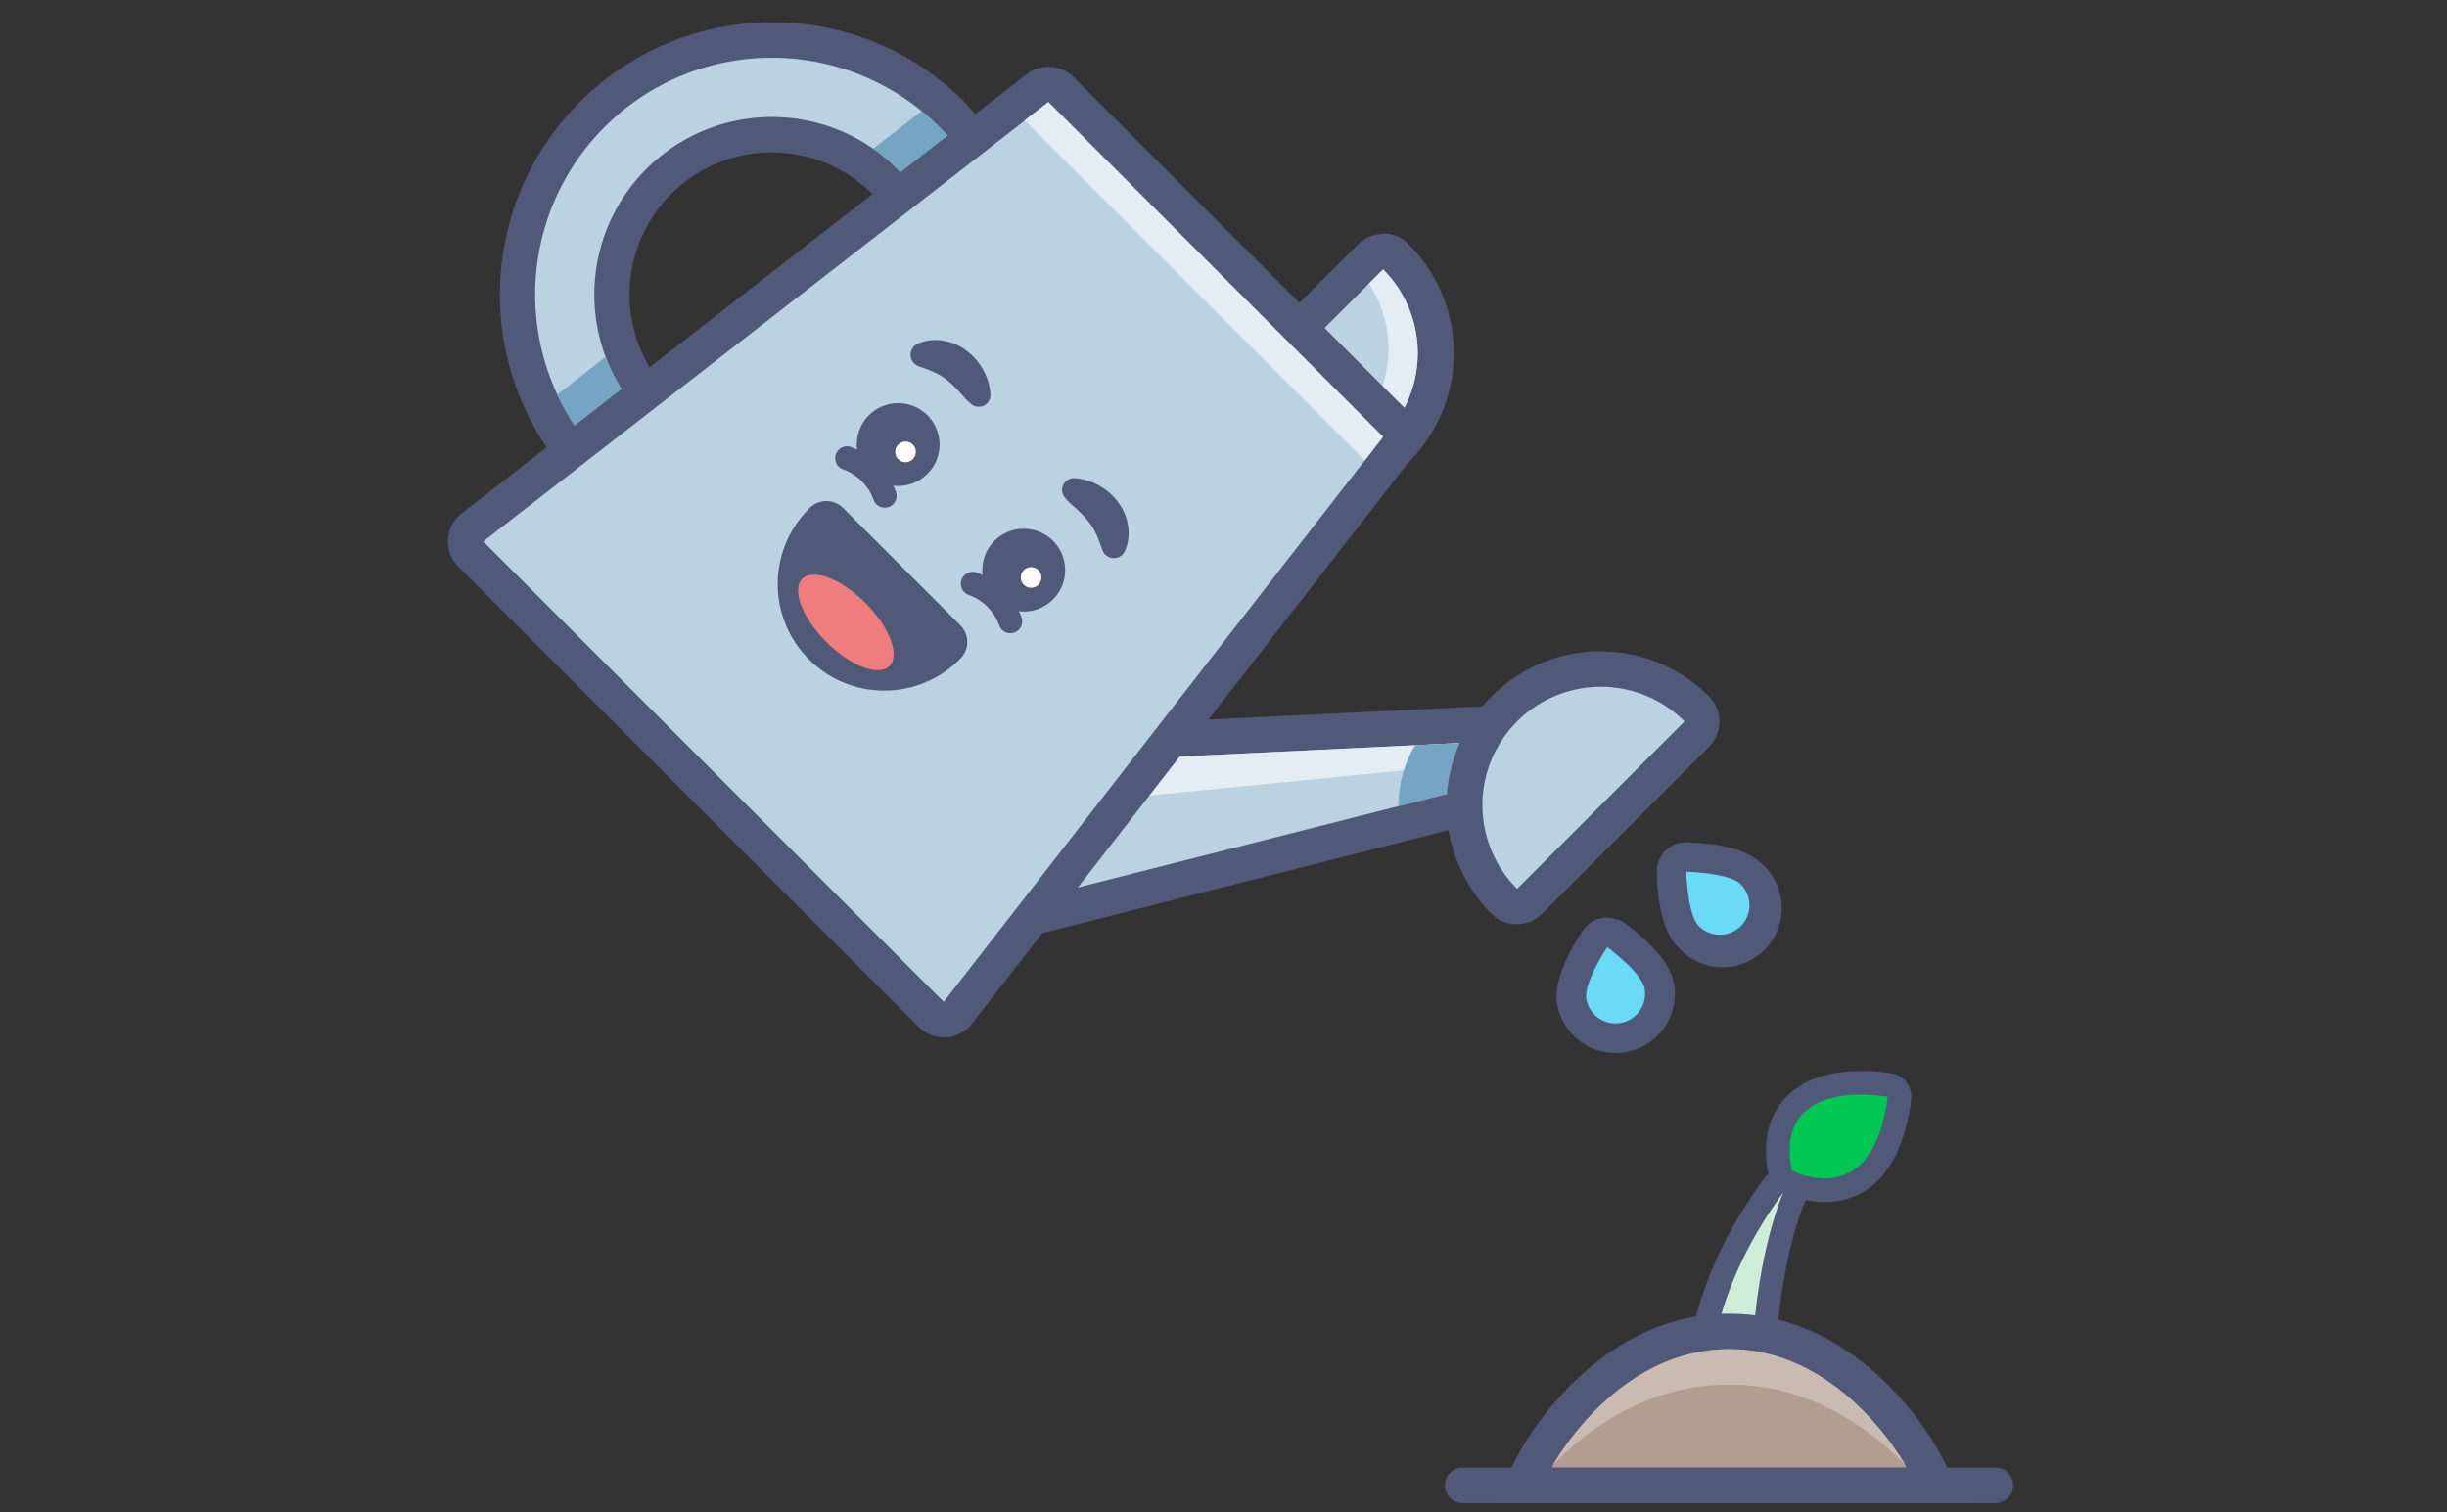 <svg xmlns="http://www.w3.org/2000/svg" id="Layer_1" data-name="Layer 1" viewBox="0 0 440 272"><rect x="0" y="0" width="440" height="272" fill="#333333" stroke="none"/><defs><style>.cls-1{fill:#bad2e1}.cls-2{fill:#515979}.cls-3{fill:#75a5c3}.cls-4{fill:#e3edf3}.cls-5{fill:#fff}.cls-7{fill:#6adaf7}</style></defs><path class="cls-1" d="M138.81 98.74a45.77 45.77 0 01-32.37-78.14 45.77 45.77 0 1164.73 64.73 45.44 45.44 0 01-32.36 13.41zm0-74.51a28.74 28.74 0 1020.32 8.41 28.59 28.59 0 00-20.32-8.41z"></path><path class="cls-2" d="M138.81 10.39a42.58 42.58 0 11-30.11 12.47 42.41 42.41 0 0130.11-12.47m0 74.51a31.93 31.93 0 10-22.59-9.35 31.86 31.86 0 0022.59 9.35m0-80.9a49 49 0 00-34.63 83.59 49 49 0 0069.25-69.25A48.63 48.63 0 00138.81 4zm0 74.52A25.56 25.56 0 11156.87 71a25.38 25.38 0 01-18.06 7.49z"></path><path class="cls-3" d="M168.91 83.08a42.58 42.58 0 000-60.22q-1.53-1.53-3.18-2.88L157 26.75a31.94 31.94 0 11-48.12 37.43L100.2 71a42.6 42.6 0 0068.71 12.13z"></path><path class="cls-1" d="M181 166.06a3.19 3.19 0 01-2.46-5.23l21.83-26.35a3.18 3.18 0 012.3-1.15l77.53-3.76h.16a3.2 3.2 0 013 2.19l1.5 4.51a3.21 3.21 0 01-2.24 4.11L181.74 166a3 3 0 01-.74.06z"></path><path class="cls-2" d="M280.32 132.76l1.5 4.51L181 162.86l21.83-26.34 77.53-3.76m0-6.39H280l-77.53 3.76a6.4 6.4 0 00-4.61 2.3L176 158.79a6.38 6.38 0 005 10.46 6.48 6.48 0 001.57-.19l100.86-25.6a6.37 6.37 0 004.49-8.21l-1.5-4.51a6.39 6.39 0 00-6.06-4.37z"></path><path class="cls-4" d="M280.32 132.76l-77.53 3.76-6.03 7.53 83.56-8.28v-3.01z"></path><path class="cls-3" d="M280.32 132.76L254.46 134a21.2 21.2 0 00-3 11l28.3-7.18 1.64-1.64z"></path><path class="cls-1" d="M233.65 88a24.33 24.33 0 01-17.31-7.17 3.19 3.19 0 010-4.52l30.1-30.11a3.22 3.22 0 012.26-.93 3.19 3.19 0 012.26.93A24.49 24.49 0 01233.65 88z"></path><path class="cls-2" d="M248.7 48.45a21.29 21.29 0 11-30.11 30.11l30.11-30.11m0-6.39a6.4 6.4 0 00-4.51 1.87L214.08 74a6.4 6.4 0 000 9 27.68 27.68 0 1039.14-39.15 6.42 6.42 0 00-4.52-1.87z"></path><path class="cls-4" d="M248.7 48.45L246.14 51A21.28 21.28 0 01228 84a21.28 21.28 0 0020.7-35.55z"></path><path class="cls-1" d="M169.67 183.37a3.15 3.15 0 01-2.26-.94l-82.8-82.79a3.19 3.19 0 01.3-4.78l101.61-79a3.21 3.21 0 012-.67 3.17 3.17 0 012.26.93L251 76.3a3.19 3.19 0 01.26 4.22l-79 101.62a3.17 3.17 0 01-2.32 1.22z"></path><path class="cls-2" d="M188.49 18.34l60.21 60.22-79 101.62-82.8-82.8 101.62-79m0-6.38a6.39 6.39 0 00-3.92 1.34L83 92.34a6.37 6.37 0 00-.6 9.55l82.8 82.8a6.4 6.4 0 004.52 1.87h.39a6.41 6.41 0 004.65-2.45l79-101.62a6.38 6.38 0 00-.52-8.44L193 13.83a6.37 6.37 0 00-4.52-1.83z"></path><path class="cls-2" d="M181.64 113.88a2.13 2.13 0 01-2-1.51 9.22 9.22 0 00-5.35-5.35 2.13 2.13 0 111.23-4.08 13.5 13.5 0 018.19 8.2 2.12 2.12 0 01-1.42 2.65 2.15 2.15 0 01-.65.09z"></path><circle class="cls-2" cx="184.08" cy="102.53" r="7.45"></circle><circle class="cls-5" cx="185.4" cy="103.85" r="1.86"></circle><path class="cls-2" d="M193.15 86a9.26 9.26 0 012.22.38 10.79 10.79 0 015.52 3.73 9.29 9.29 0 011.94 4.39 8.23 8.23 0 01-.54 4.56 2.18 2.18 0 01-4 0l-.2-.49a25.18 25.18 0 00-1-2.57 10.37 10.37 0 00-1.21-2 15.87 15.87 0 00-1.74-1.93c-.34-.32-.7-.67-1.08-1a13.66 13.66 0 01-1.09-1l-.53-.64a2.11 2.11 0 011.71-3.43zM159.05 91.3a2.11 2.11 0 01-2-1.51 9.22 9.22 0 00-5.35-5.35 2.13 2.13 0 111.23-4.08 13.47 13.47 0 018.19 8.2 2.12 2.12 0 01-1.42 2.65 2.21 2.21 0 01-.65.09z"></path><circle class="cls-2" cx="161.5" cy="79.95" r="7.45"></circle><circle class="cls-5" cx="162.82" cy="81.27" r="1.86"></circle><path class="cls-2" d="M174 72.1c-.32-.26-.67-.73-1-1.08s-.66-.74-1-1.08a15.15 15.15 0 00-1.92-1.75 10.71 10.71 0 00-2-1.2 27.53 27.53 0 00-2.57-1l-.48-.19a2.19 2.19 0 010-4 8.1 8.1 0 014.55-.53 9.26 9.26 0 014.4 1.93 11.13 11.13 0 012.91 3.51 11.72 11.72 0 01.82 2 9.8 9.8 0 01.37 2.22 2.1 2.1 0 01-3.43 1.75zM159.13 121.94a17 17 0 01-12-29.08 2.13 2.13 0 011.5-.62 2.15 2.15 0 011.51.62l21.07 21.08a2.11 2.11 0 010 3 16.89 16.89 0 01-12 5z"></path><path class="cls-2" d="M148.59 94.37l21.08 21.07a14.9 14.9 0 01-21.08-21.07m0-4.26a4.25 4.25 0 00-3 1.25 19.16 19.16 0 1027.1 27.09 4.26 4.26 0 000-6L151.6 91.36a4.25 4.25 0 00-3-1.25z"></path><ellipse cx="152.1" cy="111.93" rx="4.97" ry="11.09" transform="rotate(-45 152.105 111.936)" fill="#ef7d7d"></ellipse><path class="cls-4" d="M245.41 82.79l-61.16-61.15 4.24-3.3 60.21 60.22-3.29 4.23z"></path><path class="cls-1" d="M272.79 163.05a3.17 3.17 0 01-2.26-.94 24.48 24.48 0 0134.63-34.62 3.2 3.2 0 010 4.51l-30.11 30.11a3.17 3.17 0 01-2.26.94z"></path><path class="cls-2" d="M287.84 123.51a21.26 21.26 0 0115.06 6.23l-30.11 30.11a21.29 21.29 0 0115-36.34m0-6.39a27.68 27.68 0 00-19.57 47.25 6.4 6.4 0 009 0l30.11-30.11a6.39 6.39 0 000-9 27.5 27.5 0 00-19.58-8.11z"></path><path class="cls-7" d="M290.49 186.71a8 8 0 01-7.86-6.6c-.65-3.66 3-9.53 4.17-11.25a2.63 2.63 0 011.75-1.14 2.38 2.38 0 01.46 0 2.71 2.71 0 011.58.51c1.66 1.22 7.12 5.49 7.76 9.15a8 8 0 01-6.47 9.25 8.16 8.16 0 01-1.39.08z"></path><path class="cls-2" d="M289 170.34s6.21 4.57 6.72 7.46a5.32 5.32 0 01-4.31 6.17 6 6 0 01-.93.08 5.33 5.33 0 01-5.24-4.4c-.51-2.9 3.76-9.31 3.76-9.31m0-5.32a4.84 4.84 0 00-.92.08 5.34 5.34 0 00-3.51 2.29c-2 3.06-5.34 8.84-4.57 13.18a10.62 10.62 0 0010.48 8.8A10.64 10.64 0 00301 176.88c-.76-4.35-5.84-8.65-8.8-10.83a5.31 5.31 0 00-3.16-1z"></path><path class="cls-7" d="M309.24 170.78a7.9 7.9 0 01-5.64-2.34c-2.63-2.63-3-9.55-3-11.61a2.62 2.62 0 01.78-1.94 2.67 2.67 0 011.88-.78h.06c2.06 0 9 .41 11.61 3a8 8 0 01-5.65 13.63z"></path><path class="cls-2" d="M303.22 156.77s7.71.18 9.79 2.26a5.32 5.32 0 11-7.53 7.53c-2.08-2.08-2.26-9.79-2.26-9.79m0-5.32a5.33 5.33 0 00-5.32 5.45c.08 3.67.69 10.3 3.81 13.42a10.65 10.65 0 1015.06-15c-3.12-3.12-9.75-3.73-13.43-3.82z"></path><path d="M328.06 214.06a16 16 0 01-6.91-1.69 2.18 2.18 0 01-1.07-1.47c-.93-4.85-.23-8.74 2.09-11.55 2.49-3 6.81-4.62 12.46-4.62a29.88 29.88 0 015.21.44 2.13 2.13 0 011.71 2.37c-1.9 14.38-9.27 16.52-13.49 16.52z" fill="#00c853"></path><path class="cls-2" d="M334.63 196.86a28.25 28.25 0 014.81.4c-1.6 12.09-7 14.67-11.38 14.67a13.78 13.78 0 01-5.89-1.43c-2.27-11.77 6.6-13.64 12.46-13.64m0-4.26c-6.31 0-11.19 1.87-14.1 5.4-2.75 3.32-3.6 7.8-2.54 13.3a4.27 4.27 0 002.15 2.94 17.92 17.92 0 007.92 1.95c4.92 0 13.49-2.38 15.6-18.37a4.27 4.27 0 00-3.41-4.74 31.83 31.83 0 00-5.62-.48z"></path><path d="M314.87 251.27h-.28l-7.24-.95a2.14 2.14 0 01-1.85-2c0-.64-.6-16 13.45-35.06a2.13 2.13 0 013.65 2.16c-.06.11-5.34 11.85-5.61 33.78a2.09 2.09 0 01-.73 1.58 2.12 2.12 0 01-1.39.49z" fill="#ceedd9"></path><path class="cls-2" d="M320.66 214.5s-5.52 11.9-5.79 34.64l-7.24-.95s-.73-15 13-33.69m0-4.26a4.24 4.24 0 00-3.42 1.73c-14.5 19.67-13.9 35.75-13.86 36.42a4.26 4.26 0 003.69 4l7.24 1a3.43 3.43 0 00.56 0 4.26 4.26 0 004.25-4.21c.26-21.37 5.36-32.8 5.41-32.92a4.26 4.26 0 00-3.87-6zm0 8.51z"></path><path d="M273.64 267.13l2.51-4.7c.51-.94 12.56-23 34.75-23s34.25 22 34.75 23l2.52 4.7z" fill="#b29d90"></path><path class="cls-2" d="M310.9 242.65c20.54 0 31.94 21.29 31.94 21.29H279s11.4-21.29 31.93-21.29m0-6.39c-24.08 0-37 23.65-37.56 24.66l-5 9.4h85.2l-5-9.4c-.54-1-13.48-24.66-37.57-24.66z"></path><path d="M310.9 249c14.89 0 25.65 8.22 31.68 14.44-1.8-3.09-12.93-20.82-31.68-20.82s-29.9 17.76-31.67 20.85C285.26 257.25 296 249 310.9 249z" fill="#c9bbb2"></path><path class="cls-2" d="M358.81 270.32H263a3.19 3.19 0 010-6.38h95.81a3.19 3.19 0 010 6.38z"></path></svg>